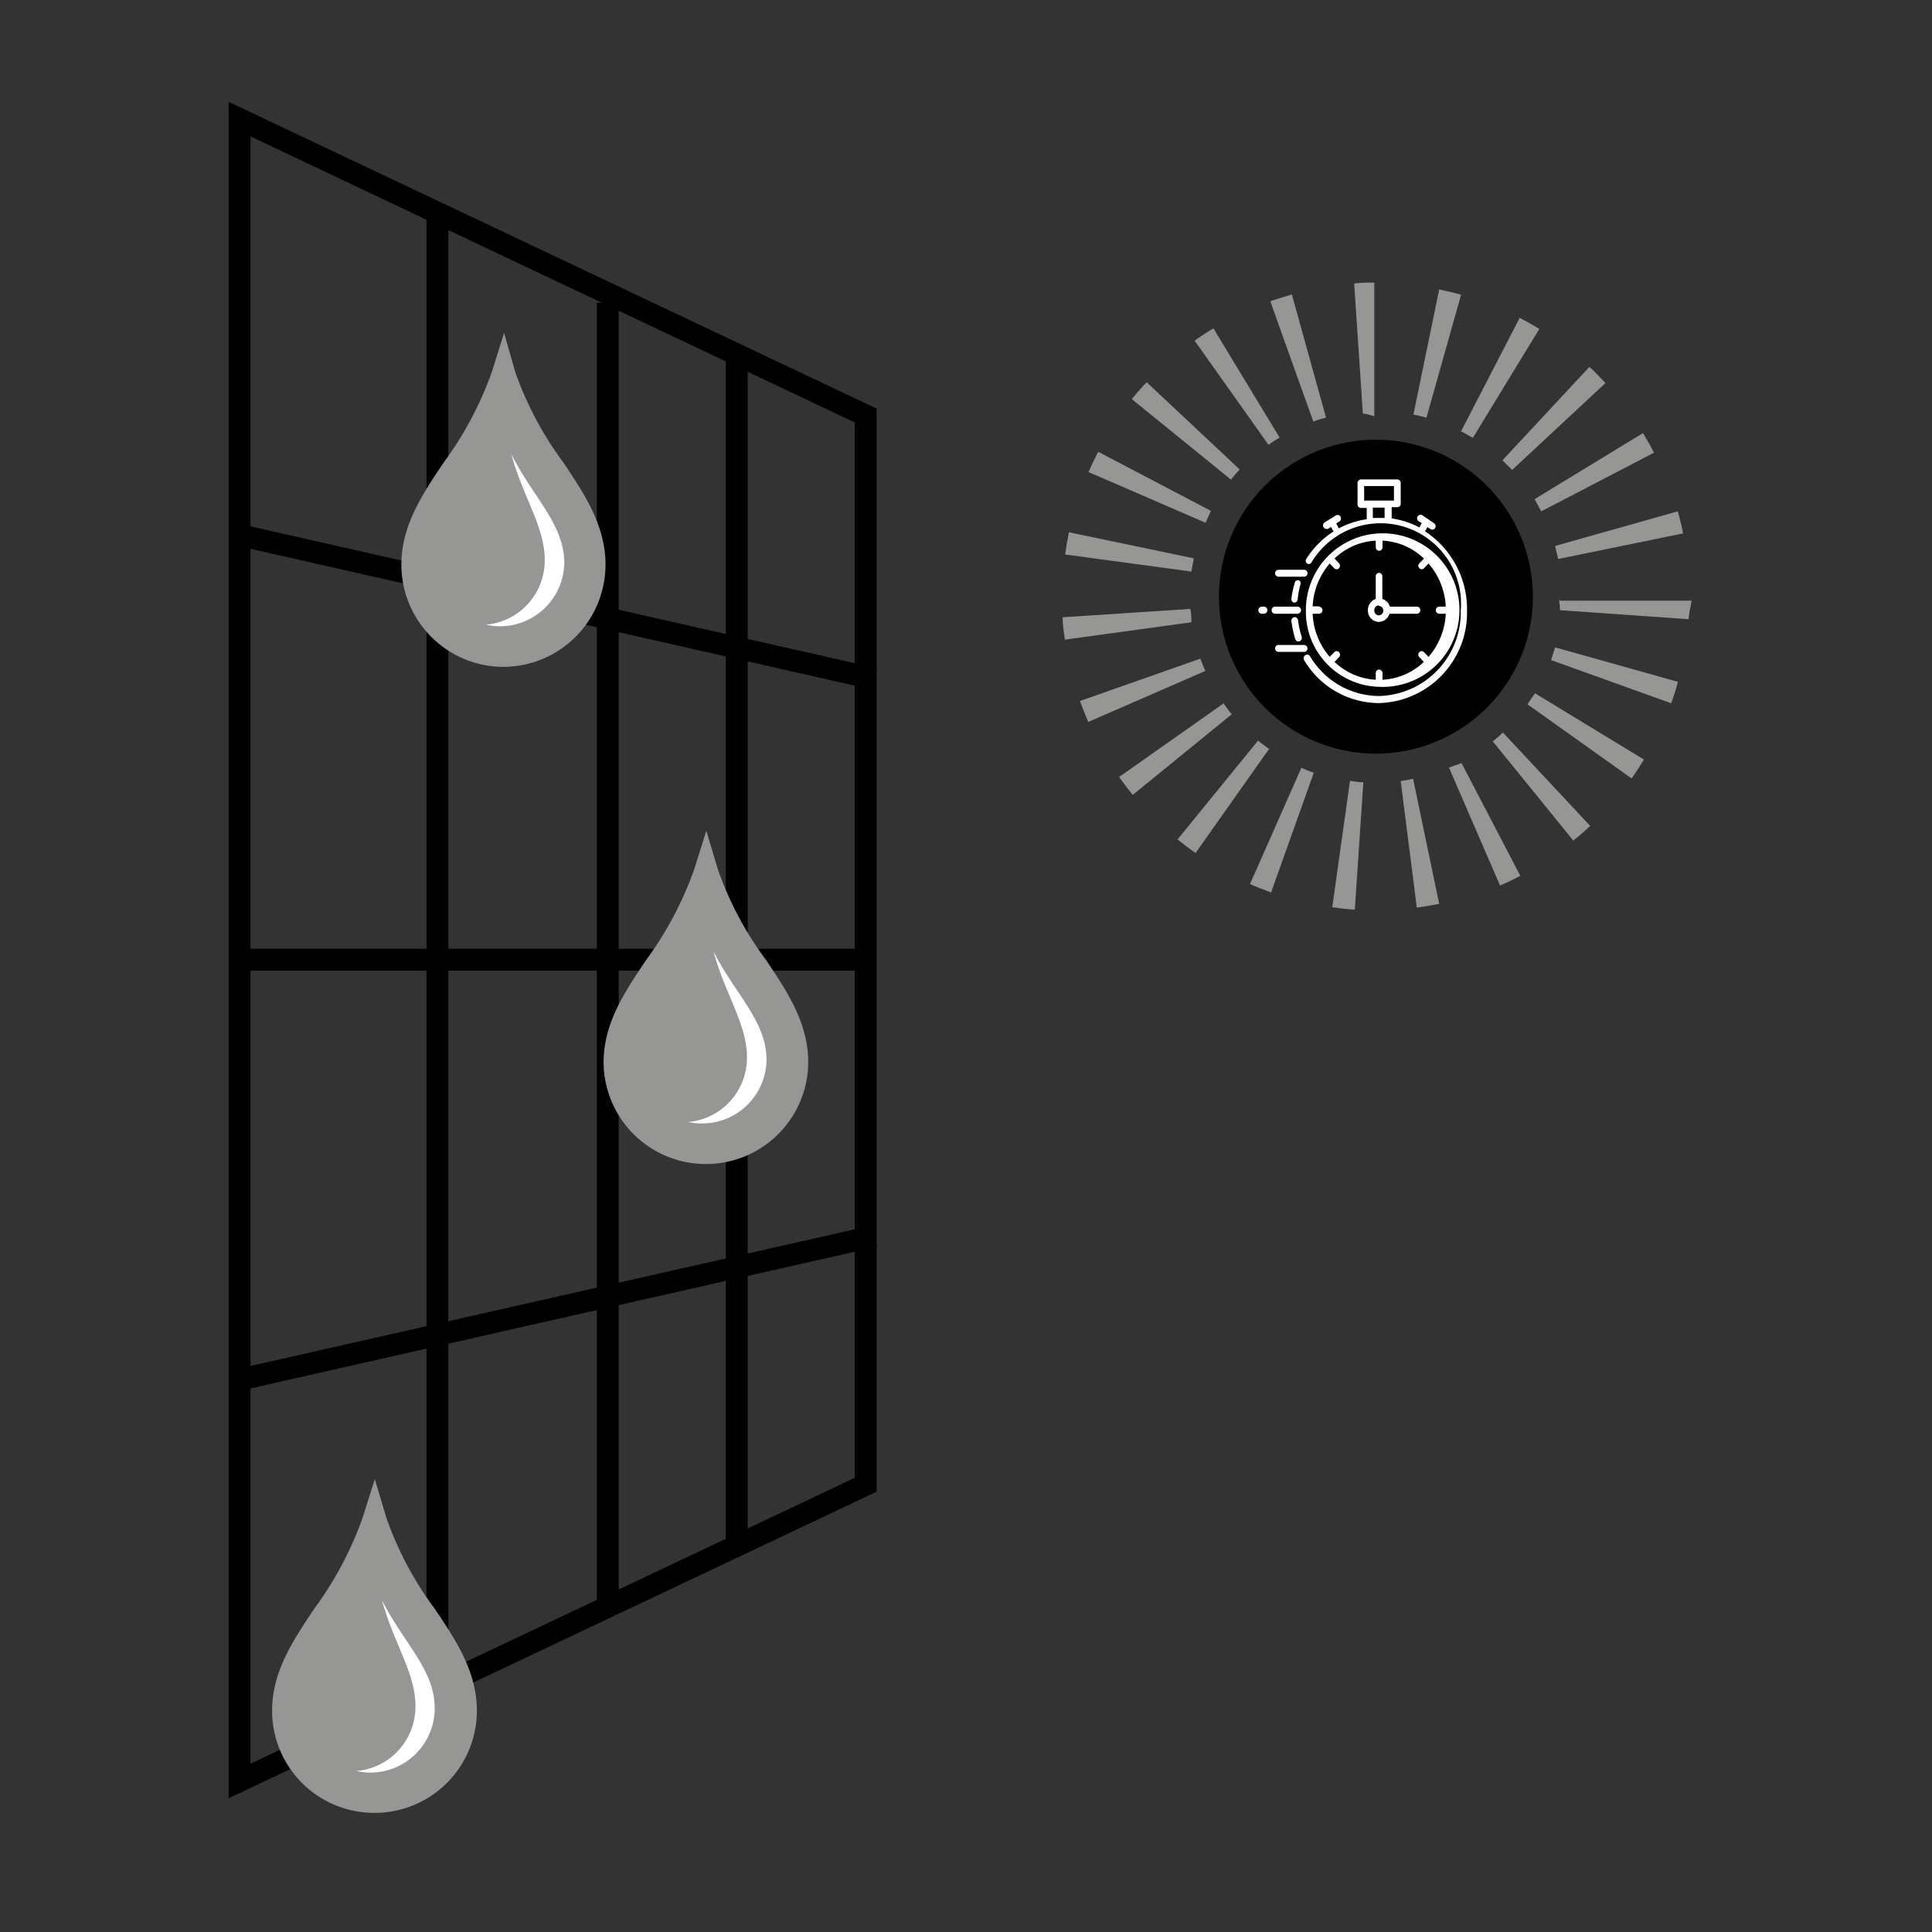 <svg id="Nombre" xmlns="http://www.w3.org/2000/svg" viewBox="0 0 120 120"><rect x="0" y="0" width="120" height="120" fill="#333333" stroke="none"/><defs><style>.cls-1{fill:none;stroke:#000;stroke-miterlimit:10;stroke-width:1.36px;}.cls-2{fill:#969795;}.cls-3{fill:#fff;}</style></defs><g id="VER"><polygon class="cls-1" points="14.88 110.62 14.88 7.4 53.77 25.81 53.77 92.22 14.88 110.62"/><line class="cls-1" x1="14.88" y1="59.61" x2="54.33" y2="59.61"/><line class="cls-1" x1="45.76" y1="22.15" x2="45.76" y2="96.35"/><line class="cls-1" x1="37.75" y1="99.7" x2="37.75" y2="18.8"/><line class="cls-1" x1="27.17" y1="104.96" x2="27.17" y2="13.54"/><line class="cls-1" x1="15.16" y1="33.3" x2="54.33" y2="42.17"/><line class="cls-1" x1="54.33" y1="76.77" x2="15.16" y2="85.63"/><path d="M85.46,27.31a9.75,9.75,0,1,0,9.75,9.75A9.76,9.76,0,0,0,85.46,27.31Z"/><path class="cls-2" d="M87,48.51l1,7.86c.46-.06.93-.14,1.39-.23l-1.62-7.77A7.39,7.39,0,0,1,87,48.51Z"/><path class="cls-2" d="M77.64,54.91c.43.19.87.36,1.31.52L81.6,48c-.26-.09-.52-.2-.77-.31Z"/><path class="cls-2" d="M96.78,34.72l7.76-1.59c-.09-.46-.2-.92-.33-1.37l-7.62,2.15C96.66,34.19,96.72,34.45,96.78,34.72Z"/><path class="cls-2" d="M76,43.69l-6.49,4.57c.27.38.55.75.85,1.11l6.14-5C76.33,44.15,76.16,43.92,76,43.69Z"/><path class="cls-2" d="M82.75,56.35c.47.07.93.12,1.4.15l.53-7.91c-.28,0-.56-.05-.83-.09Z"/><path class="cls-2" d="M74.56,40.91l-7.48,2.63c.16.44.33.88.52,1.3l7.27-3.17A8.09,8.09,0,0,1,74.56,40.91Z"/><path class="cls-2" d="M90,47.68,93.17,55c.43-.18.86-.39,1.26-.6l-3.65-7Q90.41,47.52,90,47.68Z"/><path class="cls-2" d="M73.93,37.82,66,38.34c0,.46.08.93.14,1.39L74,38.65C74,38.38,74,38.1,73.93,37.82Z"/><path class="cls-2" d="M96.34,41l7.46,2.68c.16-.43.3-.88.42-1.33l-7.63-2.14C96.51,40.45,96.43,40.71,96.34,41Z"/><path class="cls-2" d="M96.82,37.32v-.26c0,.28.09.56.07.84l8,.56c0-.46.19-.93.19-1.4v.25h-8.3Z"/><path class="cls-2" d="M94.88,43.75l6.46,4.6c.27-.38.52-.77.77-1.17l-6.77-4.12C95.19,43.3,95,43.53,94.88,43.75Z"/><path class="cls-2" d="M92.72,46.05l5,6.16c.36-.29.71-.6,1.05-.91l-5.42-5.8A8.11,8.11,0,0,1,92.72,46.05Z"/><path class="cls-2" d="M78.14,46l-5,6.14c.36.29.74.58,1.12.84l4.57-6.47C78.58,46.35,78.36,46.18,78.14,46Z"/><path class="cls-2" d="M95.61,20.43c-.39-.24-.81-.47-1.22-.69l-3.64,7.05c.25.13.49.26.73.41Z"/><path class="cls-2" d="M90.75,18.31c-.45-.13-.91-.24-1.36-.33l-1.6,7.77c.27.05.54.12.81.19Z"/><path class="cls-2" d="M95.73,31.76l7-3.64c-.21-.42-.44-.82-.68-1.22L95.32,31C95.46,31.27,95.6,31.52,95.73,31.76Z"/><path class="cls-2" d="M93.92,29.19l5.8-5.4c-.32-.34-.65-.68-1-1l-5.4,5.8C93.53,28.79,93.73,29,93.92,29.19Z"/><path class="cls-2" d="M85.46,25.85h-.1v-8.3h.1c-.45,0-.91,0-1.35.06l.54,8.09C84.92,25.68,85.19,25.85,85.46,25.85Z"/><path class="cls-2" d="M77,29.16l-5.78-5.42c-.31.33-.63.69-.92,1.05l6.16,5A8.14,8.14,0,0,1,77,29.16Z"/><path class="cls-2" d="M82.36,25.93l-2.12-7.64c-.45.13-.9.27-1.34.42l2.67,7.47C81.83,26.09,82.09,26,82.36,25.93Z"/><path class="cls-2" d="M75.21,31.73l-7-3.67c-.21.41-.42.84-.6,1.26l7.27,3.15C75,32.22,75.08,32,75.21,31.73Z"/><path class="cls-2" d="M74.15,34.68l-7.76-1.62c-.09.46-.17.92-.23,1.38L74,35.5C74.05,35.22,74.09,35,74.15,34.68Z"/><path class="cls-2" d="M79.48,27.18,75.37,20.4c-.4.23-.79.49-1.17.76l4.59,6.47A8.18,8.18,0,0,1,79.48,27.18Z"/><path class="cls-2" d="M43.82,72.3A6.35,6.35,0,0,1,37.49,66c0-2.42,1.27-4.33,2.62-6.34a21.89,21.89,0,0,0,3-5.64l.76-2.42L44.59,54a21,21,0,0,0,3,5.64c1.34,2,2.61,3.92,2.61,6.34A6.35,6.35,0,0,1,43.82,72.3Z"/><path class="cls-3" d="M44.32,59.1c.79,2.95,2.45,5,2,7.37a4,4,0,0,1-3.57,3.22,4.12,4.12,0,0,0,.86.09,4,4,0,0,0,4-4C47.58,63.39,45.65,61.74,44.32,59.1Z"/><path class="cls-2" d="M23.23,112.6a6.34,6.34,0,0,1-6.33-6.33c0-2.43,1.27-4.33,2.62-6.35a21.89,21.89,0,0,0,3-5.64l.76-2.41L24,94.28a21.14,21.14,0,0,0,3,5.64c1.35,2,2.62,3.92,2.62,6.35A6.35,6.35,0,0,1,23.23,112.6Z"/><path class="cls-3" d="M23.73,99.4c.79,2.95,2.45,5,2,7.37A4,4,0,0,1,22.14,110a4.12,4.12,0,0,0,.86.1,4,4,0,0,0,4-4C27,103.69,25.06,102.05,23.73,99.4Z"/><path class="cls-2" d="M31.26,41.42a6.35,6.35,0,0,1-6.33-6.34c0-2.42,1.27-4.33,2.62-6.34a21.89,21.89,0,0,0,3-5.64l.76-2.42L32,23.1a21.31,21.31,0,0,0,3,5.64c1.34,2,2.61,3.92,2.61,6.34A6.36,6.36,0,0,1,31.26,41.42Z"/><path class="cls-3" d="M31.76,28.21c.79,2.95,2.45,5,2,7.38a4,4,0,0,1-3.57,3.21,4.12,4.12,0,0,0,.86.1,4,4,0,0,0,4-4C35,32.51,33.09,30.86,31.76,28.21Z"/><path class="cls-3" d="M80.4,38.33a.23.23,0,0,0-.19.24,6.74,6.74,0,0,0,.24,1.12.21.21,0,0,0,.27.14.24.24,0,0,0,.13-.28,5,5,0,0,1-.22-1A.23.23,0,0,0,80.4,38.33Z"/><path class="cls-3" d="M81.46,34.93a5,5,0,0,1,9.27,3,5.2,5.2,0,0,1-5.07,5.3,5,5,0,0,1-4.29-2.47.2.2,0,0,0-.28-.07A.22.22,0,0,0,81,41a5.43,5.43,0,0,0,4.64,2.67,5.62,5.62,0,0,0,5.48-5.73A5.79,5.79,0,0,0,88.51,33l.15-.26.19.12a.2.2,0,0,0,.29-.07.22.22,0,0,0-.08-.3L88.34,32a.21.21,0,0,0-.29.08.22.22,0,0,0,.07.3l.19.11-.15.27a5.35,5.35,0,0,0-1.72-.56v-.7h.36a.2.2,0,0,0,.2-.21V30a.21.21,0,0,0-.2-.22H84.53a.22.22,0,0,0-.21.22v1.34a.22.22,0,0,0,.21.21h.36v.7a5.31,5.31,0,0,0-1.74.57L83,32.51l.19-.12a.23.23,0,0,0,.07-.3A.21.21,0,0,0,83,32l-.36.22h0l-.37.23a.22.22,0,0,0,.1.4.2.2,0,0,0,.11,0l.19-.12.16.28a5.43,5.43,0,0,0-1.67,1.67.23.23,0,0,0,0,.3A.19.19,0,0,0,81.46,34.93Zm3.27-4.74h1.85v.9H84.73ZM86,31.53v.64c-.19,0-.55,0-.73,0v-.64Z"/><path class="cls-3" d="M80.68,36.05a.2.2,0,0,0-.26.14,6.47,6.47,0,0,0-.21,1,.22.22,0,0,0,.18.24h0a.22.22,0,0,0,.21-.19,5.32,5.32,0,0,1,.19-1A.21.21,0,0,0,80.68,36.05Z"/><path class="cls-3" d="M85.63,38.63h0a.71.71,0,0,0,.67-.51H88a.22.22,0,0,0,0-.44H86.33a.73.73,0,0,0-.47-.48V35.79a.21.21,0,0,0-.2-.21.21.21,0,0,0-.21.21V37.2a.74.74,0,0,0-.49.71A.71.71,0,0,0,85.63,38.63Zm0-1h0a.3.3,0,0,1,.29.3.29.29,0,0,1-.29.29h0a.29.29,0,0,1-.27-.29A.3.3,0,0,1,85.63,37.6Z"/><path class="cls-3" d="M79.41,35.82H81a.21.21,0,0,0,.21-.22.21.21,0,0,0-.21-.21H79.41a.21.21,0,0,0-.21.21A.21.21,0,0,0,79.41,35.82Z"/><path class="cls-3" d="M79.2,40.28a.21.21,0,0,0,.21.21H81a.21.21,0,0,0,.21-.21.22.22,0,0,0-.21-.22H79.41A.21.21,0,0,0,79.2,40.28Z"/><path class="cls-3" d="M79.2,38.12h1.39a.22.22,0,0,0,0-.44H79.2a.22.22,0,0,0,0,.44Z"/><path class="cls-3" d="M78.37,38.12h.13a.22.22,0,0,0,0-.44h-.13a.22.22,0,0,0-.21.22A.21.21,0,0,0,78.37,38.12Z"/><path class="cls-3" d="M85.66,42.66a4.77,4.77,0,1,0-4.55-4.76A4.67,4.67,0,0,0,85.66,42.66Zm-3.74-5h-.39A4.42,4.42,0,0,1,82.59,35l.28.29a.2.2,0,0,0,.3,0,.22.22,0,0,0,0-.3l-.28-.3a4,4,0,0,1,2.56-1.11V34a.22.22,0,0,0,.21.21.21.21,0,0,0,.21-.21v-.42a4,4,0,0,1,2.57,1.11l-.28.3a.2.2,0,0,0,0,.3.19.19,0,0,0,.29,0l.28-.29a4.43,4.43,0,0,1,1.07,2.68h-.4a.22.22,0,0,0,0,.44h.4a4.43,4.43,0,0,1-1.07,2.68l-.28-.29a.19.19,0,0,0-.29,0,.21.21,0,0,0,0,.31l.28.29a4,4,0,0,1-2.57,1.11v-.41a.22.22,0,0,0-.21-.22.21.21,0,0,0-.21.22v.41a4,4,0,0,1-2.56-1.11l.28-.29a.23.23,0,0,0,0-.31.2.2,0,0,0-.3,0l-.28.29a4.42,4.42,0,0,1-1.06-2.68h.39a.22.22,0,0,0,0-.44Z"/></g></svg>